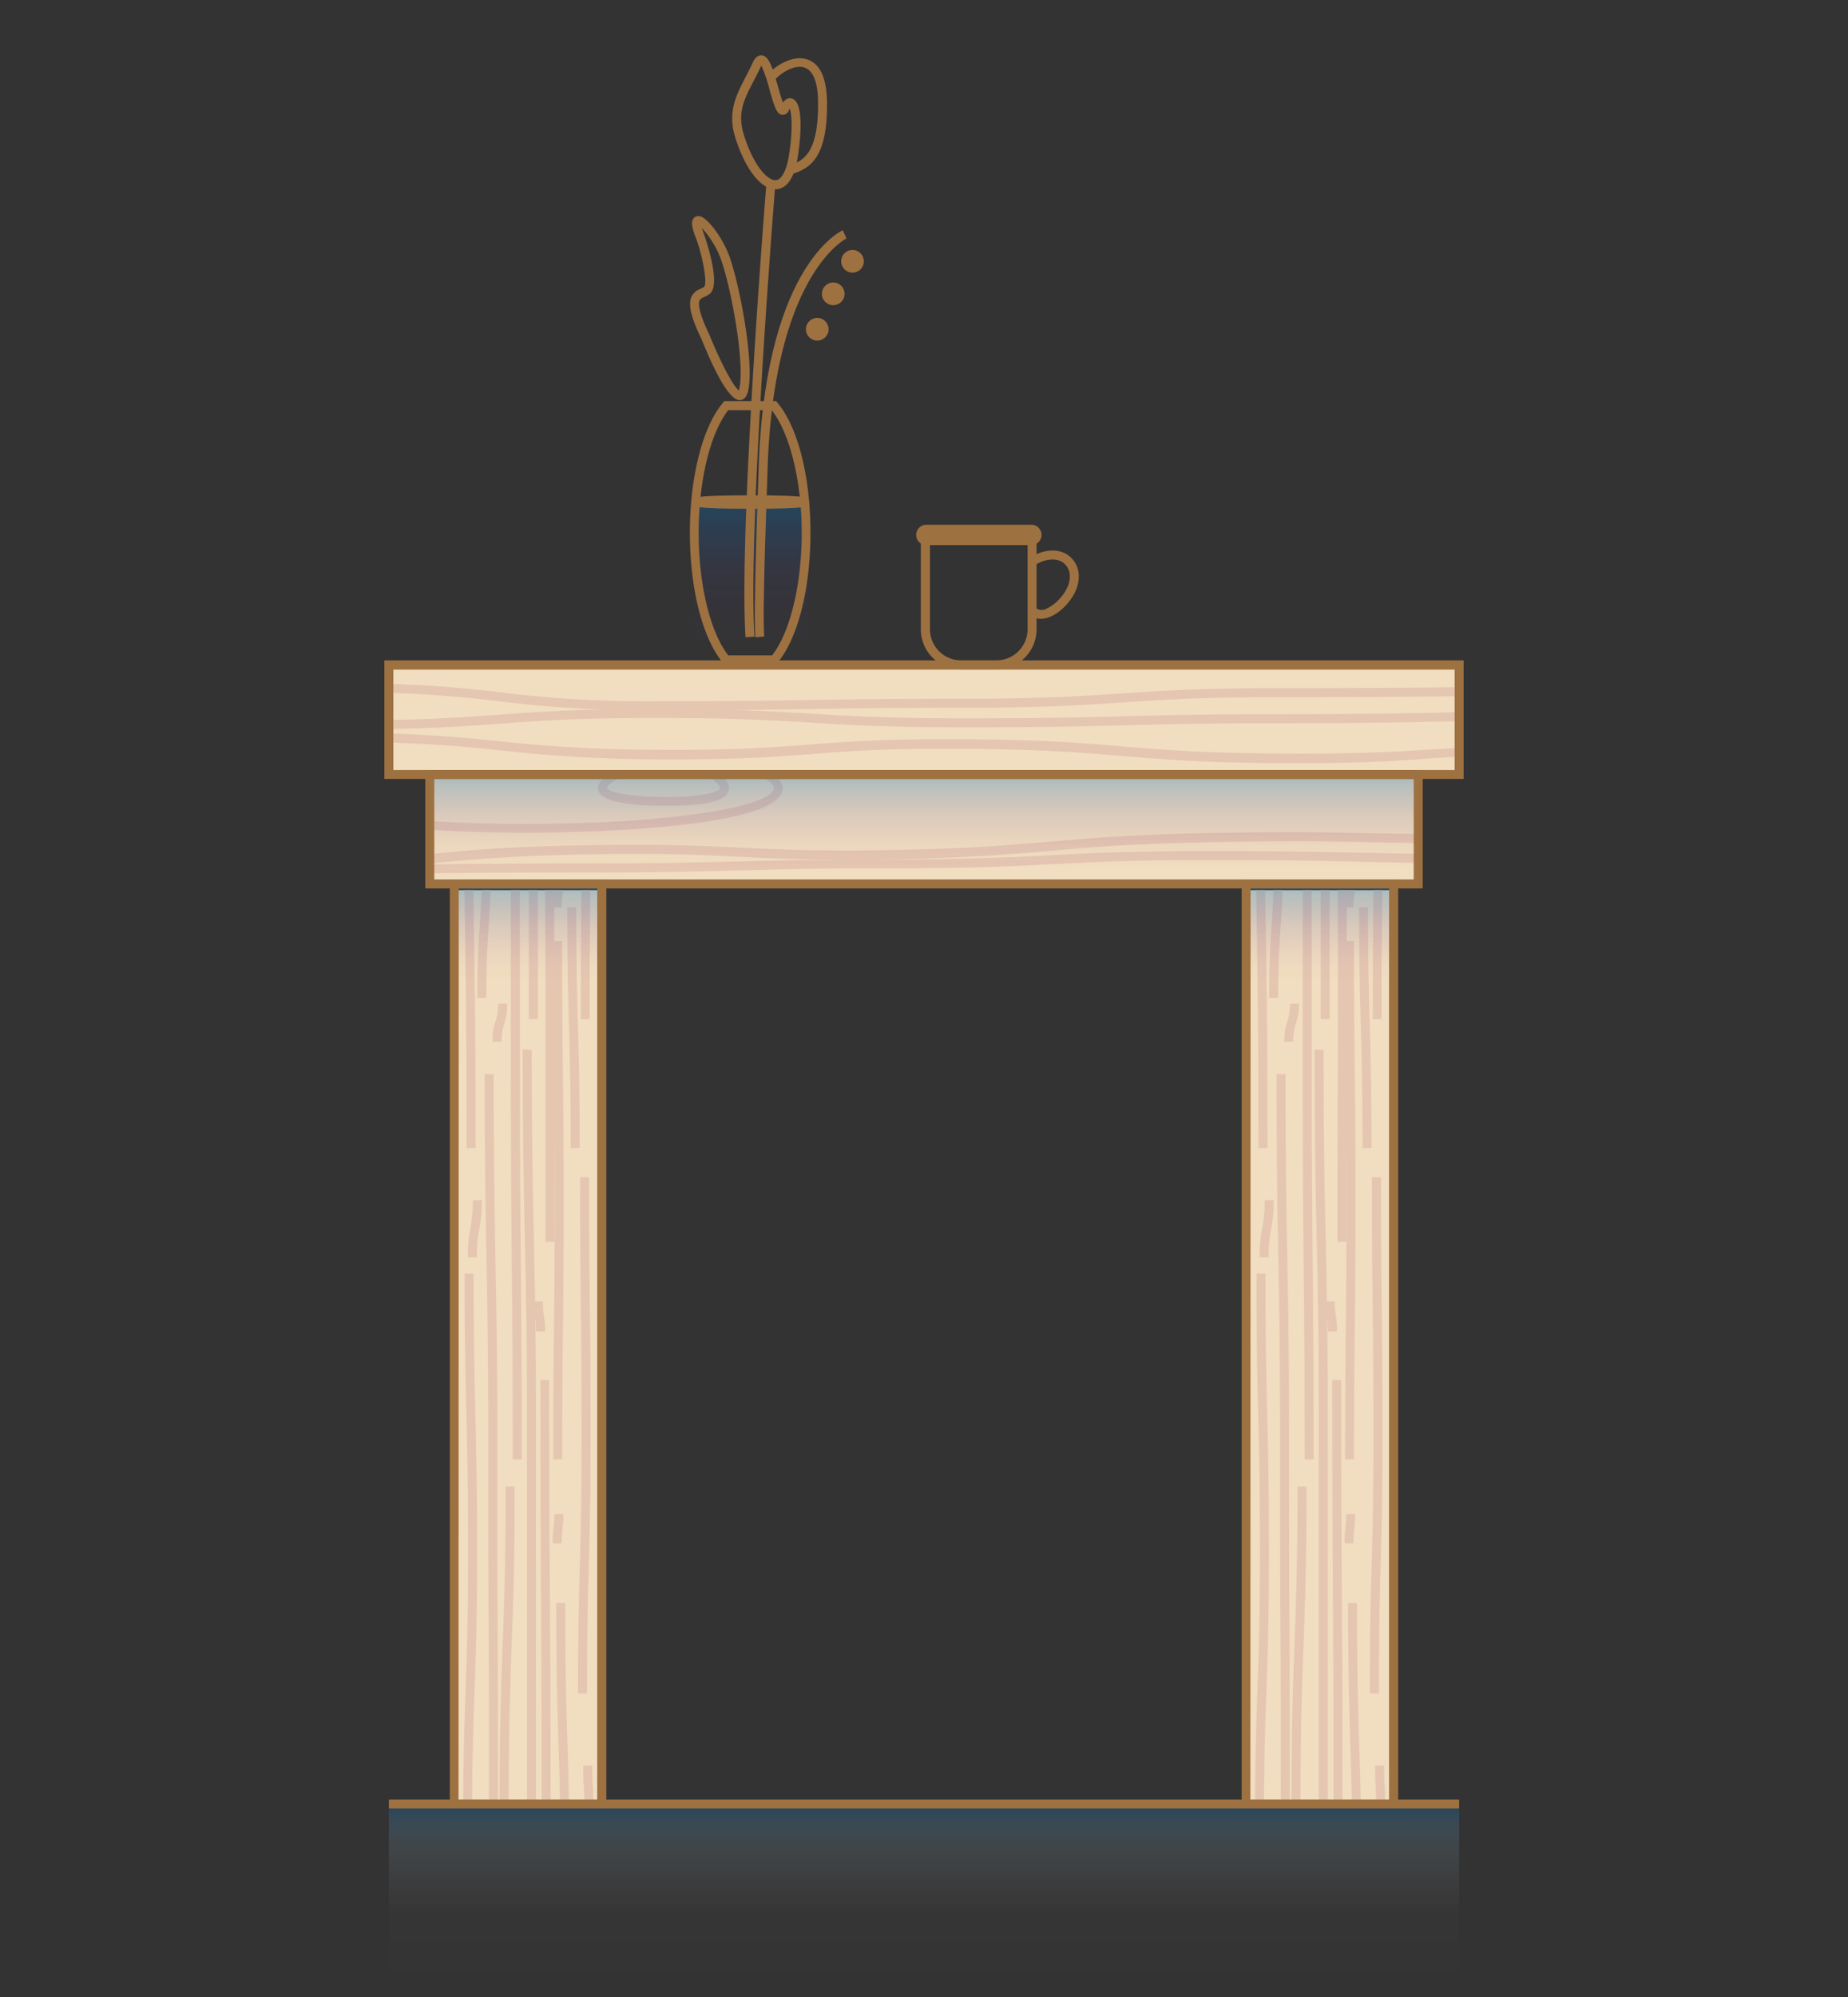 <svg id="Layer_1" data-name="Layer 1" xmlns="http://www.w3.org/2000/svg" xmlns:xlink="http://www.w3.org/1999/xlink" viewBox="0 0 350 378.07"><rect x="0" y="0" width="350" height="378.07" fill="#333333" stroke="none"/><defs><linearGradient id="linear-gradient" x1="175" y1="375.29" x2="175" y2="341.46" gradientUnits="userSpaceOnUse"><stop offset="0" stop-color="#fff" stop-opacity="0"/><stop offset=".38" stop-color="#f4f9fc" stop-opacity=".01"/><stop offset=".59" stop-color="#cee4f2" stop-opacity=".06"/><stop offset=".77" stop-color="#8fc0e1" stop-opacity=".13"/><stop offset=".93" stop-color="#358eca" stop-opacity=".24"/><stop offset="1" stop-color="#0071bc" stop-opacity=".3"/></linearGradient><linearGradient id="linear-gradient-2" x1="175" y1="164.45" x2="175" y2="146.98" gradientUnits="userSpaceOnUse"><stop offset="0" stop-color="#662d91" stop-opacity="0"/><stop offset=".24" stop-color="#5b3495" stop-opacity=".03"/><stop offset=".56" stop-color="#3d48a2" stop-opacity=".12"/><stop offset=".92" stop-color="#0c69b7" stop-opacity=".26"/><stop offset="1" stop-color="#0071bc" stop-opacity=".3"/></linearGradient><linearGradient id="linear-gradient-3" x1="100.02" y1="185.64" x2="100.02" y2="168.17" xlink:href="#linear-gradient-2"/><linearGradient id="linear-gradient-4" x1="142.22" y1="124.9" x2="142.22" y2="95.45" xlink:href="#linear-gradient-2"/><linearGradient id="linear-gradient-5" x1="249.98" y1="185.64" x2="249.98" y2="168.17" xlink:href="#linear-gradient-2"/><clipPath id="clip-path"><path class="cls-1" transform="rotate(-90 175.04 156.96)" d="M164.68 63.4h20.72v187.12h-20.72z"/></clipPath><clipPath id="clip-path-2"><path class="cls-1" transform="rotate(-90 175.04 136.23)" d="M164.68 34.84h20.72v202.78h-20.72z"/></clipPath><clipPath id="clip-path-3"><path class="cls-1" transform="rotate(-90 100.015 254.975)" d="M13.53 240.99H186.5v27.96H13.53z"/></clipPath><clipPath id="clip-path-4"><path class="cls-1" transform="rotate(-90 249.985 254.975)" d="M163.5 240.99h172.97v27.96H163.5z"/></clipPath><clipPath id="clip-path-5"><path class="cls-1" transform="matrix(0 -1 1 0 -337.81 8)" d="M-177.39 140.3h24.96v65.21h-24.96z"/></clipPath><style>.cls-1{fill:none}.cls-2{fill:#f1ddbf}.cls-4{fill:#e5c6b1}.cls-13{fill:#9e7141}</style></defs><path class="cls-2" transform="rotate(-90 175.04 156.96)" d="M164.68 63.4h20.72v187.12h-20.72z"/><g clip-path="url(#clip-path)"><path class="cls-4" d="M169.73 220.27c-14.74 0-22.24-.34-29.49-.67s-14.71-.67-29.42-.67-22.23-.28-29.48-.55-14.71-.54-29.42-.54v-1.7c14.74 0 22.23.28 29.48.55s14.71.54 29.42.54 22.25.35 29.5.68 14.71.67 29.41.67 22.18-.48 29.4-1 14.76-.95 29.51-.95 22.23.16 29.48.32 14.72.31 29.44.31 22.19-.28 29.42-.55 14.75-.55 29.49-.55v1.7c-14.71 0-22.19.28-29.43.55s-14.74.54-29.48.54-22.23-.16-29.48-.31-14.72-.31-29.44-.31-22.17.48-29.4.94-14.75 1-29.51 1zM51.92 227v-1.7c14.72 0 22.2-.15 29.43-.29s14.74-.3 29.47-.3 22.17-.55 29.4-1.09 14.76-1.09 29.51-1.09 22.24.27 29.49.54 14.71.55 29.42.55 22.24.24 29.49.47 14.71.48 29.43.48 22.09 0 29.46.06 14.73.07 29.45.07v1.69c-14.73 0-22.09 0-29.46-.06s-14.73-.07-29.45-.07-22.24-.24-29.49-.47-14.71-.48-29.43-.48-22.24-.27-29.48-.54-14.71-.55-29.43-.55-22.16.56-29.39 1.09-14.76 1.1-29.52 1.1-22.2.15-29.43.29-14.74.3-29.47.3z"/><path class="cls-4" d="M110.82 231.31a241.66 241.66 0 01-29.54-1.56 244 244 0 00-29.36-1.54v-1.69a242.17 242.17 0 0129.54 1.55 241.88 241.88 0 0029.36 1.54c14.71 0 22.19-.38 29.42-.74s14.74-.74 29.49-.74 22.23.21 29.48.41 14.72.41 29.43.41 22.1.06 29.47.11 14.72.11 29.45.11 22.17-.5 29.4-1 14.75-1 29.51-1v1.7c-14.7 0-22.17.49-29.4 1s-14.76 1-29.51 1-22.1-.05-29.47-.1-14.72-.11-29.45-.11-22.23-.21-29.48-.41-14.71-.41-29.43-.41-22.18.37-29.41.74-14.75.73-29.5.73zm0-26.73c-14.74 0-22.23-.22-29.47-.43s-14.72-.44-29.43-.44V202c14.74 0 22.23.22 29.48.43s14.71.44 29.42.44 22.18-.46 29.41-.9 14.75-.89 29.5-.89 22.25.38 29.5.75 14.71.75 29.41.75 22.17-.6 29.39-1.18 14.76-1.19 29.53-1.19a285.5 285.5 0 0129.53 1.32 282.49 282.49 0 0029.38 1.32v1.69a285.34 285.34 0 01-29.53-1.32 283.36 283.36 0 00-29.38-1.31c-14.7 0-22.17.6-29.39 1.18s-14.77 1.19-29.53 1.19-22.25-.39-29.5-.76-14.7-.75-29.41-.75-22.17.46-29.4.9-14.75.91-29.51.91zm58.91-7.38c-14.75 0-22.25-.44-29.5-.87s-14.7-.86-29.41-.86-22.22-.08-29.46-.16-14.72-.15-29.44-.15v-1.69c14.73 0 22.22.07 29.46.15s14.72.15 29.44.15 22.26.44 29.51.87 14.7.86 29.4.86 22.21-.09 29.45-.18 14.73-.17 29.46-.17 22.19-.33 29.42-.65 14.75-.65 29.5-.65 22.23.18 29.47.35 14.72.36 29.44.36v1.69c-14.74 0-22.23-.18-29.48-.35s-14.72-.35-29.43-.35-22.19.33-29.42.64-14.75.65-29.5.65-22.21.09-29.44.18-14.73.18-29.47.18zm63.51-10.92h-4.62c-14.76-.12-22.26-.76-29.51-1.37s-14.68-1.23-29.38-1.35-22.16.43-29.39 1-14.77 1.09-29.53 1a272.6 272.6 0 01-29.52-1.62 274 274 0 00-29.36-1.6v-1.7a272.78 272.78 0 0129.52 1.62 273.62 273.62 0 0029.36 1.6c14.71.12 22.17-.43 29.4-1s14.78-1.1 29.53-1 22.25.75 29.5 1.36 14.69 1.24 29.39 1.36 22.17-.34 29.4-.79 14.76-.9 29.53-.78 22.21.08 29.44 0 14.74-.08 29.47 0v1.7c-14.73-.13-22.21-.08-29.45-.05s-14.73.08-29.47 0-22.17.34-29.4.79c-6.46.42-13.15.83-24.91.83zm-181.32-6.39v-1.7c14.69 0 22.16-.55 29.39-1.08S96.07 176 110.82 176s22.26.45 29.51.89 14.7.9 29.4.9 22.2-.2 29.44-.39 14.73-.39 29.47-.39 22.21-.15 29.44-.29 14.74-.29 29.48-.29 22.22.13 29.47.24 14.72.25 29.44.25v1.69c-14.73 0-22.23-.12-29.47-.24s-14.72-.24-29.44-.24-22.21.15-29.44.29-14.74.29-29.48.29-22.2.2-29.43.39-14.74.38-29.48.38-22.25-.45-29.5-.89-14.7-.89-29.41-.89-22.16.55-29.39 1.08-14.75 1.11-29.51 1.11zm294.55-14.32c-14.76 0-22.26-.54-29.52-1.07s-14.7-1.07-29.39-1.07-22.23-.16-29.48-.32-14.72-.31-29.44-.31-22.18.39-29.41.77-14.75.78-29.5.78-22.19.2-29.43.39-14.74.4-29.48.4-22.2.08-29.44.16-14.73.16-29.46.16v-1.69c14.72 0 22.2-.08 29.44-.16s14.73-.17 29.46-.17 22.2-.2 29.44-.39 14.73-.4 29.47-.4 22.18-.39 29.41-.77 14.75-.77 29.5-.77 22.23.16 29.48.31 14.72.31 29.44.31 22.26.55 29.51 1.08 14.7 1.07 29.4 1.07z"/><path class="cls-4" d="M52 165.09v-1.7c14.69-.29 22.14-1 29.35-1.72S96 160.24 110.79 160s22.27.08 29.53.44 14.72.74 29.41.45 22.16-1 29.37-1.6 14.74-1.3 29.49-1.6 22.24-.17 29.5 0 14.71.25 29.42 0 22.22-.29 29.48-.28 14.72 0 29.44-.28v1.7c-14.73.29-22.23.28-29.47.27s-14.73 0-29.44.28-22.24.17-29.49 0-14.73-.25-29.44.05-22.15.95-29.37 1.59-14.73 1.31-29.48 1.6-22.27-.08-29.54-.44-14.71-.74-29.4-.45-22.15 1-29.36 1.72-14.71 1.34-29.44 1.64zm58.82 11.17a224.33 224.33 0 01-29.55-1.69 221.5 221.5 0 00-29.35-1.68v-1.7a224.33 224.33 0 0129.55 1.69 221.19 221.19 0 0029.35 1.69c14.72 0 22.21-.13 29.45-.24s14.73-.25 29.46-.25 22.17-.51 29.4-1 14.75-1 29.51-1 22.21-.06 29.45-.13 14.73-.13 29.47-.13 22.24.36 29.49.71 14.71.71 29.42.71v1.69c-14.75 0-22.25-.36-29.5-.71s-14.71-.71-29.41-.71-22.21.07-29.45.14-14.74.13-29.47.13-22.17.51-29.4 1-14.75 1-29.51 1-22.2.12-29.44.24-14.73.24-29.47.24zm117.82-52c-14.74 0-22.24-.32-29.49-.63s-14.71-.62-29.42-.62-22.22-.08-29.46-.16-14.72-.16-29.45-.16h-58.9V121h58.9c14.72 0 22.23.08 29.47.15s14.72.16 29.44.16 22.24.32 29.49.63 14.71.63 29.42.63a251.17 251.17 0 0029.36-1.49 251 251 0 0129.55-1.51c14.75 0 22.25.47 29.51.92s14.7.91 29.4.91v1.69c-14.75 0-22.26-.46-29.51-.91s-14.7-.91-29.4-.91a251 251 0 00-29.37 1.49 251.64 251.64 0 01-29.54 1.5zm64.22 16.65h-5.35a272 272 0 01-29.51-1.83 266.52 266.52 0 00-29.36-1.79c-14.72-.2-22.08-.29-29.44-.37s-14.73-.18-29.46-.38-22.17.21-29.41.59-14.76.8-29.52.6-22.23-.53-29.47-.84-14.71-.63-29.42-.83v-1.7c14.74.2 22.23.53 29.47.84s14.71.63 29.42.83 22.18-.2 29.41-.59 14.77-.79 29.52-.59 22.09.28 29.46.37 14.72.17 29.45.37a268.56 268.56 0 0129.51 1.8 269.09 269.09 0 0029.36 1.79 258.58 258.58 0 0029.39-1.05 261.71 261.71 0 0129.56-1v1.7a259.38 259.38 0 00-29.4 1c-6.33.53-12.86 1.08-24.21 1.08zm48.3 112.64c-14.74 0-22.23-.09-29.47-.18s-14.72-.18-29.45-.18-22.25-.39-29.5-.76-14.71-.76-29.41-.76h-58.91c-14.73 0-22.21.08-29.45.15s-14.73.15-29.46.15-22.24-.37-29.49-.73-14.71-.73-29.42-.73v-1.7c14.75 0 22.25.38 29.5.74s14.7.73 29.41.73 22.21-.08 29.45-.15 14.73-.15 29.46-.15h58.91c14.73 0 22.25.39 29.5.76s14.7.77 29.41.77 22.23.09 29.47.17 14.72.18 29.45.18zm-51.69 8.31c-2.21 0-4.61 0-7.25-.05-14.75-.19-22.24-.66-29.49-1.11s-14.7-.91-29.41-1.1-22.08-.3-29.45-.41-14.72-.22-29.45-.41-22.19 0-29.43.13-14.74.33-29.49.14-22.19 0-29.43.12-14.74.3-29.48.12v-1.7c14.71.19 22.19 0 29.43-.12s14.74-.31 29.49-.12 22.19 0 29.43-.13 14.74-.33 29.49-.14 22.08.3 29.45.41 14.72.22 29.45.41 22.24.66 29.48 1.11 14.7.91 29.41 1.1 22.18-.2 29.41-.59 14.77-.78 29.53-.59v1.7c-14.7-.19-22.17.2-29.41.59-5.97.31-12.1.64-22.28.64z"/><path class="cls-4" d="M46.63 249.88v-1.69c14.7-.2 22.17-.67 29.39-1.12s14.74-.93 29.49-1.13 22.24 0 29.49.17 14.72.36 29.43.16 22.05-.32 29.4-.45 14.74-.25 29.5-.45 22.26.2 29.52.58 14.7.78 29.41.58a273 273 0 0029.36-1.77 273.33 273.33 0 0129.5-1.76v1.69a273 273 0 00-29.36 1.77 273.33 273.33 0 01-29.52 1.77c-14.75.2-22.26-.19-29.52-.58s-14.71-.77-29.41-.57-22.11.32-29.49.45-14.71.25-29.41.45-22.24 0-29.49-.17-14.73-.36-29.43-.17-22.18.67-29.4 1.13-14.71.92-29.46 1.11zm79.63-97.34c-8.62 0-13-1.13-13-3.36 0-2.69 6.93-5.77 13-5.77 6.36 0 11.8 3.17 11.8 5.77 0 1.44-1.22 3.36-11.8 3.36zm0-7.43c-6.17 0-11.28 3.07-11.3 4.07.18.54 3.17 1.67 11.3 1.67s10.11-1.24 10.11-1.67c0-1.05-3.97-4.07-10.11-4.07z"/><path class="cls-4" d="M99.76 157.63c-7.87 0-47.12-.41-47.12-8.45 0-6.25 24-10 47.12-10s48.46 3.82 48.46 10c0 8.21-43.5 8.45-48.46 8.45zm0-16.74c-27.73 0-45.42 4.91-45.42 8.29 0 2.81 14.09 6.76 45.42 6.76 28.88 0 46.77-3.51 46.77-6.76s-18.66-8.29-46.77-8.29zm157.64 72.72c-2.64 0-11.23-.23-11.23-3.11 0-2.53 6.56-3.67 11.23-3.67 5.44 0 11.06 1.38 11.06 3.67 0 2.88-8.46 3.11-11.06 3.11zm-9.47-3.13c.63.55 3.76 1.43 9.47 1.43s8.72-.88 9.31-1.42c-.54-.62-3.78-2-9.31-2-5.33.04-8.85 1.33-9.47 1.99zm18.85.1z"/></g><path class="cls-2" transform="rotate(-90 175.04 136.23)" d="M164.68 34.84h20.72v202.78h-20.72z"/><g clip-path="url(#clip-path-2)"><path class="cls-4" d="M183 178.44c-14.74 0-22.24-.34-29.49-.67s-14.71-.67-29.42-.67-22.23-.28-29.48-.55S79.9 176 65.19 176v-1.7c14.74 0 22.23.28 29.48.55s14.71.54 29.42.54 22.25.35 29.5.68 14.7.67 29.41.67 22.18-.48 29.4-.95 14.76-.94 29.51-.94 22.23.15 29.48.31 14.72.31 29.44.31 22.19-.28 29.42-.55 14.75-.55 29.49-.55v1.7c-14.71 0-22.19.28-29.43.55s-14.74.54-29.48.54-22.24-.15-29.48-.31-14.72-.31-29.44-.31-22.17.48-29.4.95-14.75.95-29.51.95zm-117.81 6.73v-1.7c14.71 0 22.2-.15 29.43-.29s14.74-.3 29.47-.3 22.17-.55 29.39-1.09 14.76-1.09 29.52-1.09 22.24.27 29.49.54 14.71.55 29.42.55 22.24.24 29.48.47 14.72.48 29.44.48 22.09 0 29.46.06 14.72.07 29.45.07v1.7c-14.73 0-22.1 0-29.46-.07s-14.73-.07-29.45-.07-22.24-.24-29.49-.47-14.71-.48-29.43-.48-22.24-.27-29.49-.54-14.71-.55-29.42-.55-22.17.56-29.39 1.09-14.76 1.1-29.52 1.1-22.2.15-29.43.29-14.74.3-29.47.3z"/><path class="cls-4" d="M124.09 189.48a244.26 244.26 0 01-29.54-1.55 241.37 241.37 0 00-29.36-1.55v-1.69a244.26 244.26 0 0129.54 1.55 241.88 241.88 0 0029.36 1.54c14.71 0 22.19-.37 29.41-.74s14.75-.74 29.5-.74 22.23.21 29.48.41 14.71.41 29.43.41 22.1.06 29.46.11 14.73.11 29.46.11 22.17-.49 29.4-1 14.75-1 29.51-1v1.7c-14.7 0-22.17.49-29.4 1s-14.76 1-29.51 1-22.1-.05-29.47-.1-14.72-.11-29.45-.11-22.23-.21-29.48-.41S197.72 188 183 188s-22.18.37-29.41.74-14.75.74-29.5.74zm0-26.73c-14.74 0-22.23-.22-29.47-.43s-14.72-.44-29.43-.44v-1.69c14.74 0 22.23.22 29.47.43s14.72.44 29.43.44 22.18-.46 29.41-.9 14.75-.89 29.5-.89 22.25.38 29.5.75 14.7.75 29.41.75 22.16-.6 29.39-1.18 14.76-1.19 29.53-1.19a285.5 285.5 0 0129.53 1.32 282.49 282.49 0 0029.38 1.28v1.7a284.62 284.62 0 01-29.53-1.33 286.27 286.27 0 00-29.38-1.31c-14.7 0-22.17.6-29.4 1.18s-14.76 1.19-29.52 1.19-22.25-.38-29.5-.75-14.7-.68-29.41-.68-22.17.46-29.4.9-14.75.85-29.51.85zm58.91-7.38c-14.75 0-22.25-.44-29.5-.87s-14.7-.86-29.41-.86-22.22-.08-29.46-.16-14.72-.15-29.44-.15v-1.69c14.73 0 22.22.07 29.46.15s14.72.15 29.44.15 22.25.44 29.51.87 14.7.86 29.4.86 22.21-.09 29.45-.17 14.73-.18 29.46-.18 22.19-.33 29.42-.65 14.75-.65 29.5-.65 22.23.18 29.47.36 14.72.35 29.44.35v1.7c-14.74 0-22.23-.18-29.48-.36s-14.72-.35-29.43-.35-22.19.33-29.43.64-14.74.65-29.49.65-22.21.09-29.44.18-14.74.18-29.47.18zm63.51-10.92h-4.62c-14.76-.12-22.26-.76-29.51-1.37s-14.68-1.23-29.38-1.35-22.16.43-29.39 1-14.78 1.09-29.53 1A272.6 272.6 0 0194.56 142a274 274 0 00-29.37-1.6v-1.7a272.78 272.78 0 0129.52 1.62 273.62 273.62 0 0029.36 1.6c14.68.13 22.17-.43 29.39-1s14.78-1.1 29.54-1 22.25.75 29.5 1.36 14.69 1.24 29.39 1.36 22.17-.34 29.4-.78 14.76-.91 29.53-.79 22.19.08 29.43 0 14.74-.08 29.48 0v1.7c-14.73-.12-22.22-.08-29.46-.05s-14.73.08-29.46 0-22.17.34-29.4.79c-6.41.49-13.11.94-24.9.94zm-181.32-6.39v-1.7c14.69 0 22.16-.55 29.39-1.08s14.76-1.09 29.51-1.09 22.26.46 29.51.9 14.7.89 29.4.89 22.2-.2 29.43-.39 14.74-.39 29.48-.39 22.2-.14 29.44-.29 14.74-.29 29.48-.29 22.22.13 29.47.24 14.72.25 29.44.25v1.69c-14.74 0-22.23-.12-29.47-.24s-14.72-.24-29.44-.24-22.21.15-29.45.29-14.73.29-29.47.29-22.2.2-29.43.39-14.74.38-29.48.38-22.25-.45-29.5-.89-14.71-.89-29.41-.89-22.16.55-29.39 1.08-14.76 1.09-29.51 1.09zm294.55-14.32c-14.76 0-22.26-.54-29.52-1.07s-14.7-1.07-29.39-1.07-22.24-.16-29.48-.32-14.72-.31-29.44-.31-22.18.4-29.41.77-14.75.78-29.5.78-22.2.2-29.43.39-14.74.4-29.48.4-22.2.08-29.44.16-14.73.16-29.46.16v-1.69c14.72 0 22.2-.08 29.44-.16s14.73-.17 29.46-.17 22.2-.2 29.43-.39 14.74-.4 29.48-.4 22.18-.39 29.41-.77 14.75-.77 29.5-.77 22.23.16 29.48.31 14.72.31 29.44.31 22.26.55 29.51 1.08 14.7 1.07 29.4 1.07z"/><path class="cls-4" d="M65.25 123.26v-1.7c14.7-.29 22.15-1 29.37-1.72s14.73-1.43 29.48-1.72 22.27.08 29.53.44 14.71.75 29.41.45 22.16-1 29.37-1.6 14.73-1.3 29.49-1.6 22.24-.17 29.49 0 14.72.25 29.43 0 22.23-.29 29.48-.28 14.72 0 29.44-.28v1.7c-14.73.29-22.22.28-29.47.28s-14.72 0-29.44.28-22.25.16-29.5 0-14.71-.25-29.43.05-22.15.95-29.37 1.59-14.73 1.31-29.48 1.61-22.27-.09-29.53-.45-14.71-.74-29.41-.45-22.15 1-29.36 1.72S80 123 65.25 123.26zm58.84 11.17a224.33 224.33 0 01-29.55-1.69 221.5 221.5 0 00-29.35-1.68v-1.7a224.33 224.33 0 0129.55 1.69 221.07 221.07 0 0029.35 1.69c14.72 0 22.21-.13 29.44-.24s14.74-.24 29.47-.24 22.17-.52 29.4-1 14.75-1 29.51-1 22.21-.06 29.45-.13 14.73-.13 29.47-.13 22.24.36 29.49.71 14.71.71 29.42.71v1.69c-14.75 0-22.25-.36-29.5-.71s-14.71-.7-29.41-.7-22.22.06-29.45.13-14.74.13-29.47.13-22.17.52-29.4 1-14.75 1-29.51 1-22.2.12-29.44.24-14.73.23-29.47.23zm117.82-52c-14.74 0-22.24-.32-29.49-.63s-14.71-.62-29.42-.62-22.22-.08-29.46-.16-14.72-.16-29.45-.16h-58.9v-1.7h58.9c14.72 0 22.22.08 29.47.15s14.72.16 29.44.16 22.24.32 29.49.63 14.71.63 29.42.63a251.17 251.17 0 0029.37-1.49 251.36 251.36 0 0129.55-1.5c14.75 0 22.25.46 29.51.91s14.7.91 29.4.91v1.69c-14.75 0-22.26-.46-29.51-.91s-14.7-.91-29.4-.91a251.38 251.38 0 00-29.38 1.49 251.3 251.3 0 01-29.54 1.51zm64.22 16.65h-5.35a272 272 0 01-29.51-1.79 269.09 269.09 0 00-29.36-1.79c-14.72-.2-22.09-.29-29.45-.37s-14.73-.18-29.45-.38-22.18.21-29.41.6-14.77.79-29.52.59-22.23-.52-29.47-.84-14.71-.63-29.42-.83v-1.7c14.74.2 22.23.53 29.47.84s14.71.63 29.42.83 22.18-.2 29.41-.59 14.8-.83 29.51-.65 22.09.28 29.45.37 14.73.17 29.45.37a271.37 271.37 0 0129.52 1.8 269.09 269.09 0 0029.36 1.79 258.46 258.46 0 0029.39-1 261.6 261.6 0 0129.56-1v1.7a259.4 259.4 0 00-29.39 1c-6.34.5-12.86 1.05-24.21 1.05zm48.3 112.64c-14.74 0-22.23-.09-29.47-.18s-14.72-.18-29.45-.18-22.25-.38-29.5-.76-14.71-.76-29.41-.76h-58.91c-14.72 0-22.21.08-29.45.15s-14.73.15-29.46.15-22.25-.37-29.5-.73-14.7-.73-29.41-.73v-1.7c14.75 0 22.25.38 29.5.74s14.7.73 29.41.73 22.21-.08 29.45-.15 14.73-.15 29.46-.15h58.91c14.73 0 22.25.39 29.5.77s14.7.76 29.41.76 22.23.09 29.47.17 14.72.18 29.45.18zm-51.7 8.28c-2.21 0-4.61 0-7.25-.05-14.74-.19-22.23-.66-29.48-1.11s-14.7-.91-29.41-1.1-22.08-.3-29.45-.41-14.72-.22-29.45-.41-22.19 0-29.43.14-14.75.32-29.49.13-22.18 0-29.42.12-14.74.31-29.49.12v-1.7c14.72.19 22.2 0 29.44-.12s14.74-.31 29.48-.12 22.19 0 29.43-.13 14.74-.33 29.48-.14l29.46.41c7.36.11 14.72.22 29.45.41s22.24.66 29.49 1.11 14.69.91 29.4 1.1 22.17-.2 29.41-.58 14.76-.79 29.52-.6v1.7c-14.69-.19-22.18.21-29.41.59-6.01.34-12.1.64-22.28.64z"/><path class="cls-4" d="M59.9 208.06v-1.7c14.71-.2 22.18-.67 29.4-1.12s14.74-.93 29.49-1.13 22.23 0 29.48.17 14.72.36 29.43.16 22.11-.32 29.49-.45 14.71-.25 29.42-.45 22.26.2 29.52.58 14.71.78 29.41.58a270.38 270.38 0 0029.36-1.77 276 276 0 0129.52-1.77v1.69a273 273 0 00-29.36 1.77 270.71 270.71 0 01-29.52 1.77c-14.76.2-22.26-.19-29.52-.57s-14.7-.78-29.41-.58-22.06.32-29.41.45-14.74.25-29.49.45-22.25 0-29.5-.17-14.72-.36-29.42-.16-22.18.66-29.4 1.12-14.75.93-29.49 1.13zm79.63-97.35c-8.62 0-13-1.13-13-3.36 0-2.69 6.93-5.77 13-5.77 6.36 0 11.8 3.18 11.8 5.77 0 1.44-1.22 3.36-11.8 3.36zm0-7.43c-6.17 0-11.28 3.07-11.3 4.07.18.54 3.17 1.67 11.3 1.67s10.11-1.24 10.11-1.67c0-1.04-3.97-4.07-10.11-4.07z"/><path class="cls-4" d="M113 115.8c-7.87 0-47.12-.4-47.12-8.45 0-6.25 24-10 47.12-10s48.46 3.82 48.46 10c.03 8.22-43.46 8.45-48.46 8.45zm0-16.74c-27.73 0-45.42 4.91-45.42 8.29 0 2.81 14.09 6.76 45.42 6.76 28.88 0 46.76-3.51 46.76-6.76s-18.62-8.29-46.76-8.29zm157.67 72.72c-2.64 0-11.23-.23-11.23-3.1 0-2.54 6.56-3.68 11.23-3.68 5.44 0 11.06 1.38 11.06 3.68 0 2.87-8.47 3.1-11.06 3.1zm-9.48-3.12c.64.54 3.77 1.42 9.48 1.42s8.72-.88 9.31-1.42c-.54-.62-3.78-2-9.31-2-5.33.04-8.85 1.34-9.48 2zm18.86.09z"/></g><path class="cls-2" transform="rotate(-90 100.015 254.975)" d="M13.53 240.99H186.5v27.96H13.53z"/><g clip-path="url(#clip-path-3)"><path class="cls-4" d="M104.29 341.46h-1.69c0-20.06-.07-30.26-.13-40.12s-.12-20.07-.12-40.13H104c0 20.06.07 30.26.13 40.12s.16 20.06.16 40.13zm.71-106.38h-1.7v-52.34c0-13.09-.14-19.72-.28-26.14s-.28-13.1-.28-26.19h1.7c0 13.08.14 19.72.28 26.15s.28 13.09.28 26.18v52.34zm-4.84-104.67h1.7v62.48h-1.7zm11.51 62.48H110c0-15.62.1-23.57.21-31.25s.2-15.61.2-31.23h1.7c0 15.63-.11 23.57-.21 31.25s-.23 15.62-.23 31.23zm-10.16 148.57h-1.7v-71.39c0-17.85-.2-26.9-.4-35.67S99 216.54 99 198.69h1.7c0 17.83.2 26.9.4 35.67s.41 17.86.41 35.71v71.39zm-2.69-65.21h-1.7c0-18.22-.09-27.49-.18-36.45s-.18-18.23-.18-36.47v-72.92h1.7v72.92c0 18.23.1 27.49.18 36.45s.18 18.22.18 36.47zm-2.49 65.21h-1.7c0-15 .29-22.69.57-30.08s.57-15 .57-30h1.7c0 15-.29 22.69-.57 30.08s-.57 14.99-.57 30z"/><path class="cls-4" d="M103.24 252h-1.7a15.17 15.17 0 00-.2-2.71 18.31 18.31 0 01-.21-2.95h1.69A16.09 16.09 0 00103 249a17 17 0 01.24 3zm3.14-80.22h-1.69a16.78 16.78 0 01.26-3.18 14.56 14.56 0 00.24-2.9h1.7a16.78 16.78 0 01-.26 3.18 14.39 14.39 0 00-.25 2.9zm.1 104.47h-1.7c0-12.27.07-18.51.14-24.54s.13-12.26.13-24.52-.07-18.5-.14-24.52-.14-12.27-.14-24.54h1.69c0 12.26.07 18.49.14 24.52s.15 12.27.15 24.54-.07 18.51-.14 24.54-.13 12.27-.13 24.52zm-.1 15.87h-1.7a21.82 21.82 0 01.16-2.85 19.84 19.84 0 00.15-2.67h1.69a22 22 0 01-.16 2.86 22 22 0 00-.14 2.66zm1.5 64.04h-1.69c0-13.17-.22-19.86-.42-26.33s-.42-13.2-.42-26.39h1.7c0 13.17.21 19.86.41 26.33s.42 13.23.42 26.39zM95 197.17h-1.73a11.26 11.26 0 01.58-3.83 9.94 9.94 0 00.5-3.35h1.7a11.58 11.58 0 01-.58 3.84 9.82 9.82 0 00-.47 3.34zm-.7 145.74h-1.69c0-17.45 0-26.17-.07-34.89s-.07-17.45-.07-34.9-.17-26.3-.33-34.88-.34-17.45-.34-34.91h1.7c0 17.44.17 26.31.33 34.88s.34 17.46.34 34.91 0 26.17.06 34.89.07 17.45.07 34.9zm1.45-181.26h-1.7a11.82 11.82 0 00-.31-2.9 13.49 13.49 0 01-.35-3.26h1.69a11.19 11.19 0 00.32 2.9 13.49 13.49 0 01.35 3.26zm-3.65 27.24h-1.7c0-6.84.24-10.31.46-13.68s.45-6.78.45-13.56H93c0 6.84-.24 10.32-.46 13.68s-.44 6.78-.44 13.56zm1.82-36.99h-1.7c0-5.34-.21-8.05-.4-10.68s-.41-5.4-.41-10.81h1.7c0 5.34.2 8.06.4 10.68s.41 5.41.41 10.81zM90.3 238h-1.7a27.7 27.7 0 01.49-5.56 25.93 25.93 0 00.46-5.27h1.7a27.7 27.7 0 01-.49 5.56 25.93 25.93 0 00-.46 5.27zm-.9 108.5h-1.69c0-13.2.24-19.9.47-26.39s.47-13.17.47-26.33-.16-19.87-.32-26.34-.33-13.19-.33-26.38h1.7c0 13.17.17 19.86.32 26.34s.33 13.19.33 26.38-.24 19.9-.48 26.39-.47 13.16-.47 26.33zm.68-129.18h-1.7c0-21.72-.18-32.76-.34-43.44s-.35-21.74-.35-43.47h1.7c0 21.72.17 32.76.34 43.44s.35 21.74.35 43.47zm19.04-53h-1.7c0-8.46-.12-12.77-.24-16.93s-.25-8.49-.25-17h1.7c0 8.47.12 12.77.24 16.93s.25 8.51.25 17zm.67 53h-1.7c0-11.37-.16-17.16-.32-22.75s-.33-11.4-.33-22.79h1.69c0 11.37.17 17.15.33 22.74s.33 11.4.33 22.8zm1.39 103.23h-1.7c0-12.22.17-18.44.34-24.45s.33-12.2.33-24.4-.07-18.42-.14-24.42-.14-12.22-.14-24.44h1.7c0 12.21.07 18.42.14 24.42s.14 12.22.14 24.44-.17 18.44-.34 24.45-.33 12.2-.33 24.4zm1.17 20.91h-1.69c0-1.79 0-2.69-.1-3.59s-.09-1.83-.09-3.67h1.7c0 1.79 0 2.69.09 3.59s.09 1.83.09 3.67z"/></g><path class="cls-2" transform="rotate(-90 249.985 254.975)" d="M163.5 240.99h172.97v27.96H163.5z"/><g clip-path="url(#clip-path-4)"><path class="cls-4" d="M254.26 341.46h-1.69c0-20.06-.07-30.26-.13-40.12s-.12-20.07-.12-40.13H254c0 20.06.07 30.26.13 40.12s.13 20.06.13 40.13zm.74-106.38h-1.7c0-13.09 0-19.63.05-26.17s.05-13.08.05-26.17-.14-19.72-.28-26.14-.28-13.1-.28-26.19h1.7c0 13.08.14 19.72.28 26.15s.28 13.09.28 26.18 0 19.63-.05 26.17S255 222 255 235.08zm-4.87-104.67h1.7v62.48h-1.7zm11.51 62.48H260c0-15.62.1-23.57.2-31.25s.21-15.61.21-31.23h1.7c0 15.63-.11 23.57-.21 31.25s-.26 15.62-.26 31.23zm-10.16 148.57h-1.7v-71.39c0-17.85-.2-26.9-.4-35.67s-.41-17.86-.41-35.71h1.7c0 17.83.2 26.9.4 35.67s.41 17.86.41 35.71v71.39zm-2.69-65.21h-1.7c0-18.22-.09-27.49-.18-36.45s-.18-18.23-.18-36.47v-72.92h1.7v72.92c0 18.23.09 27.49.18 36.45s.18 18.22.18 36.47zm-2.49 65.21h-1.7c0-15 .29-22.69.57-30.08s.57-15 .57-30h1.7c0 15-.29 22.69-.57 30.08s-.57 14.99-.57 30z"/><path class="cls-4" d="M253.21 252h-1.7a16.19 16.19 0 00-.2-2.71 18.31 18.31 0 01-.21-2.95h1.69A16.09 16.09 0 00253 249a17 17 0 01.21 3zm3.14-80.22h-1.69a16.78 16.78 0 01.26-3.18 14.56 14.56 0 00.24-2.9h1.7a16.78 16.78 0 01-.26 3.18 14.39 14.39 0 00-.25 2.9zm.09 104.47h-1.69c0-12.27.07-18.51.14-24.54s.13-12.26.13-24.52-.07-18.5-.14-24.52-.14-12.27-.14-24.54h1.69c0 12.26.07 18.49.14 24.52s.15 12.27.15 24.54-.07 18.51-.14 24.54-.14 12.27-.14 24.52zm-.09 15.87h-1.7a21.82 21.82 0 01.16-2.85 21.7 21.7 0 00.15-2.67h1.69a22 22 0 01-.16 2.86 22 22 0 00-.14 2.66zm1.5 64.04h-1.69c0-13.17-.22-19.86-.42-26.33s-.42-13.2-.42-26.39H257c0 13.17.21 19.86.41 26.33s.44 13.23.44 26.39zm-12.92-158.99h-1.69a11.26 11.26 0 01.58-3.83 9.94 9.94 0 00.5-3.35H246a11.58 11.58 0 01-.58 3.84 9.82 9.82 0 00-.49 3.34zm-.66 145.74h-1.69c0-17.45 0-26.17-.07-34.89s-.07-17.45-.07-34.9-.17-26.3-.33-34.88-.34-17.45-.34-34.91h1.7c0 17.44.17 26.31.33 34.88s.34 17.46.34 34.91 0 26.17.06 34.89.07 17.45.07 34.9zm1.45-181.26H244a11.82 11.82 0 00-.31-2.9 13 13 0 01-.35-3.26h1.69a11.76 11.76 0 00.31 2.9 12.88 12.88 0 01.38 3.26zm-3.65 27.24h-1.7c0-6.84.23-10.31.46-13.68s.45-6.78.45-13.56H243c0 6.84-.23 10.32-.45 13.68s-.48 6.78-.48 13.56zm1.82-36.99h-1.7c0-5.34-.21-8.05-.4-10.68s-.41-5.4-.41-10.81h1.7c0 5.34.2 8.06.4 10.68s.41 5.41.41 10.81zm-3.62 86.1h-1.7a27.7 27.7 0 01.49-5.56 25.93 25.93 0 00.46-5.27h1.7a27.7 27.7 0 01-.49 5.56 25.93 25.93 0 00-.46 5.27zm-.9 108.5h-1.69c0-13.2.24-19.9.47-26.39s.47-13.17.47-26.33-.16-19.87-.32-26.34-.32-13.19-.32-26.38h1.69c0 13.17.17 19.86.32 26.34s.33 13.19.33 26.38-.25 19.9-.48 26.39-.47 13.16-.47 26.33zm.68-129.18h-1.7c0-21.73-.18-32.78-.35-43.46s-.34-21.73-.34-43.45h1.7c0 21.71.17 32.75.34 43.42s.35 21.74.35 43.49zm19.04-53h-1.7c0-8.46-.12-12.77-.24-16.93s-.25-8.49-.25-17h1.7c0 8.47.12 12.77.24 16.93s.25 8.51.25 17zm.67 53h-1.7c0-11.37-.16-17.16-.32-22.75s-.33-11.4-.33-22.79h1.69c0 11.37.17 17.15.33 22.74s.33 11.4.33 22.8zm1.39 103.23h-1.7c0-12.22.17-18.44.34-24.45s.33-12.2.33-24.4-.07-18.42-.14-24.42-.14-12.22-.14-24.44h1.7c0 12.21.07 18.42.14 24.42s.14 12.22.14 24.44-.17 18.44-.34 24.45-.33 12.2-.33 24.4zm1.17 20.91h-1.7c0-1.79 0-2.69-.09-3.59s-.09-1.83-.09-3.67h1.7c0 1.79 0 2.69.09 3.59s.09 1.83.09 3.67z"/></g><path fill="url(#linear-gradient)" d="M73.65 341.46h202.7v33.83H73.65z"/><path fill="url(#linear-gradient-2)" d="M81.48 146.98h187.05v17.47H81.48z"/><path fill="url(#linear-gradient-3)" d="M86.03 168.17h27.96v17.47H86.03z"/><path fill="url(#linear-gradient-4)" d="M131.56 95.45h21.34v29.45h-21.34z"/><path fill="url(#linear-gradient-5)" d="M236 168.17h27.96v17.47H236z"/><path class="cls-13" d="M277.2 147.44H72.8V125h204.4zm-202.7-1.69h201v-19h-201z"/><path class="cls-13" d="M269.45 168.17H80.55v-22.42h188.9zm-187.2-1.7h185.5v-19H82.25z"/><path class="cls-13" d="M114.84 342.31H85.19V166.47h29.65zm-28-1.7h26.27V168.17H86.88zm177.97 1.7h-29.65V166.47h29.65zm-28-1.7h26.27V168.17h-26.23zm-93.75-219.97c-.4-4.34.52-28.89.56-29.93.77-39.78 15.37-46.84 16-47.13l.7 1.55-.35-.77.35.77c-.14.06-14.25 7.09-15 45.62 0 .27-1 25.5-.57 29.74z"/><circle class="cls-13" cx="161.46" cy="49.46" r="2.15"/><circle class="cls-13" cx="157.81" cy="55.62" r="2.15"/><circle class="cls-13" cx="154.78" cy="62.32" r="2.15"/><path class="cls-13" d="M140.1 75.74c-2.14 0-5.1-6.23-7.22-11.51-1.93-4-2.53-6.38-2-7.86a3 3 0 011.82-1.71 3.06 3.06 0 00.67-.38c.67-.76-.39-6.21-1.61-9.33-.77-2-.89-3-.39-3.63a1.18 1.18 0 011.12-.4c1.55.27 4.42 4.15 5.69 7.7 1.89 5.29 4.73 20 3.5 25.41-.31 1.34-1 1.67-1.49 1.71zm-7.17-32.57c.09.3.22.68.41 1.16 0 .09 3.3 9.17 1.2 11.17a3.82 3.82 0 01-1.13.7c-.53.24-.81.39-.94.74-.23.66-.09 2.34 1.95 6.58 1.82 4.52 4.36 9.54 5.5 10.38a2 2 0 00.09-.29c1.12-5-1.59-19.26-3.45-24.47a17.68 17.68 0 00-3.63-5.97zm13.9-7.37c-2.74 0-5.7-3.79-7.57-9.77-1.51-4.81.17-8 1.94-11.43.46-.88.93-1.78 1.37-2.75s1.05-1.43 1.68-1.37c1.37.1 2.05 2.23 3.12 6 .26.91.61 2.14.91 2.94.66-.91 1.32-.89 1.71-.77 2.53.77 1.47 8.75 1.08 11.18-.75 4.75-2.6 5.88-4 6zm-2.65-23.4a1.16 1.16 0 00-.06.15c-.46 1-.94 1.93-1.41 2.83-1.75 3.36-3.13 6-1.83 10.14 1.79 5.73 4.45 8.71 6.05 8.58 1.11-.08 2-1.78 2.47-4.55.82-5.19.52-8.08.16-9a3.25 3.25 0 00-.17.33 1.2 1.2 0 01-1.22.85c-1.06-.08-1.48-1.44-2.43-4.77a26.74 26.74 0 00-1.56-4.56z"/><path class="cls-13" d="M150.08 32.89l-.62-1.58.47-.17c1.92-.7 5.15-1.87 5-11.85 0-2.58-.5-5.8-2.55-6.49s-4.8 1.25-5.75 2.46l-1.34-1c1.2-1.54 4.68-4 7.63-3 2.4.81 3.65 3.52 3.71 8.08.13 10.32-3.1 12.36-6.15 13.46zm-8.88 87.73c-1.32-20.38 3.88-85.09 3.94-85.74l1.69.14c-.05.65-5.25 65.23-3.94 85.49zm54.27-17.44h-20.16a1.93 1.93 0 010-3.85h20.16a1.93 1.93 0 010 3.85z"/><path class="cls-13" d="M188.75 126.72H182a7.61 7.61 0 01-7.6-7.6v-17.64h21.92v17.64a7.61 7.61 0 01-7.57 7.6zm-12.62-23.54v15.94A5.9 5.9 0 00182 125h6.72a5.91 5.91 0 005.9-5.9v-15.92z"/><path class="cls-13" d="M197.11 117.13a3 3 0 01-2.21-.9l1.2-1.2a1.83 1.83 0 002.14.15c2-.84 4.37-3.61 4.37-5.93a3.15 3.15 0 00-1.53-2.93c-1.34-.74-3.26-.49-5.13.68l-.9-1.44c2.4-1.5 5-1.77 6.85-.72a4.84 4.84 0 012.41 4.41c0 3.1-2.86 6.44-5.42 7.5a4.6 4.6 0 01-1.78.38zM147 125.75h-9.83l-.25-.3c-3.86-4.6-6.26-14-6.26-24.61s2.4-20 6.26-24.61l.25-.3H147l.25.3c3.86 4.6 6.25 14 6.25 24.61s-2.39 20-6.25 24.61zm-9-1.7h8.23c3.42-4.36 5.61-13.4 5.61-23.21s-2.26-18.84-5.68-23.21h-8.23c-3.42 4.36-5.61 13.4-5.61 23.21s2.19 18.85 5.61 23.21z"/><path class="cls-13" d="M142.22 96.3c-11 0-11-.34-11-1.27s0-1.27 11-1.27 11 .35 11 1.27.04 1.27-11 1.27zM73.65 340.61h202.7v1.7H73.65z"/><g clip-path="url(#clip-path-5)"><path class="cls-4" d="M-168.37 220.1c-14.75 0-22.25-.34-29.49-.67s-14.71-.67-29.42-.67-22.24-.28-29.49-.55-14.71-.54-29.42-.54V216c14.74 0 22.24.28 29.49.55s14.71.54 29.42.54 22.24.35 29.49.68 14.71.67 29.42.67 22.17-.48 29.4-.95 14.75-.94 29.51-.94 22.23.15 29.47.31 14.72.31 29.44.31 22.19-.28 29.43-.55S-6.38 216 8.37 216v1.7c-14.72 0-22.2.28-29.43.55s-14.74.54-29.49.54-22.23-.16-29.47-.31-14.73-.31-29.44-.31-22.18.48-29.4.94-14.76.99-29.51.99zm-117.82 6.73v-1.7c14.72 0 22.2-.15 29.44-.29s14.73-.3 29.47-.3 22.17-.55 29.39-1.09 14.76-1.1 29.52-1.1 22.24.28 29.48.55 14.71.55 29.43.55 22.23.24 29.48.47 14.72.48 29.43.48 22.1 0 29.46.06 14.73.07 29.46.07v1.69c-14.73 0-22.1 0-29.46-.06s-14.73-.07-29.46-.07-22.24-.24-29.48-.47-14.72-.48-29.43-.48-22.24-.28-29.49-.54-14.71-.55-29.42-.55-22.17.55-29.39 1.09-14.76 1.1-29.52 1.1-22.2.15-29.44.29-14.73.3-29.47.3z"/><path class="cls-4" d="M-227.28 231.14a241.66 241.66 0 01-29.54-1.56 242.08 242.08 0 00-29.37-1.58v-1.7a242 242 0 0129.55 1.56 243.86 243.86 0 0029.36 1.54c14.71 0 22.18-.38 29.41-.74s14.75-.74 29.5-.74 22.23.21 29.48.41 14.71.41 29.43.41 22.09.06 29.46.11 14.73.11 29.45.11 22.18-.5 29.4-1 14.76-1 29.52-1v1.7c-14.7 0-22.18.49-29.4 1s-14.76 1-29.52 1-22.1-.05-29.46-.1-14.73-.11-29.45-.11-22.23-.21-29.48-.41-14.72-.41-29.43-.41-22.18.37-29.41.73-14.75.78-29.5.78zm0-26.73c-14.74 0-22.23-.22-29.48-.43s-14.71-.44-29.43-.44v-1.69c14.74 0 22.24.22 29.48.43s14.72.44 29.43.44 22.17-.46 29.4-.9 14.76-.89 29.51-.89 22.25.38 29.5.75 14.7.75 29.41.75 22.16-.6 29.39-1.18 14.76-1.19 29.52-1.19A285.73 285.73 0 01-21 201.38a282.49 282.49 0 0029.37 1.32v1.69a285.57 285.57 0 01-29.54-1.32 283.2 283.2 0 00-29.38-1.31c-14.69 0-22.16.6-29.39 1.18s-14.76 1.19-29.52 1.19-22.25-.39-29.5-.76-14.71-.75-29.41-.75-22.18.46-29.4.9-14.76.89-29.51.89zm58.91-7.41c-14.75 0-22.25-.44-29.51-.87s-14.7-.86-29.4-.86-22.22-.08-29.46-.16-14.73-.15-29.45-.15v-1.7c14.73 0 22.22.08 29.46.16s14.73.15 29.45.15 22.25.44 29.5.87 14.71.86 29.41.86 22.21-.09 29.44-.18 14.73-.17 29.47-.17 22.18-.33 29.42-.65 14.74-.65 29.49-.65 22.23.18 29.48.35 14.72.36 29.44.36v1.69c-14.74 0-22.24-.18-29.48-.35s-14.72-.35-29.44-.35-22.19.33-29.42.64-14.75.65-29.49.65-22.21.09-29.45.18-14.73.18-29.46.18zm63.5-10.89h-4.61c-14.76-.12-22.26-.76-29.51-1.37s-14.68-1.23-29.38-1.35-22.17.43-29.39 1-14.79 1.09-29.54 1a273 273 0 01-29.52-1.62 273.62 273.62 0 00-29.36-1.6v-1.7a272.6 272.6 0 0129.53 1.53 274 274 0 0029.37 1.6c14.68.12 22.16-.43 29.39-1s14.77-1.1 29.53-1 22.26.75 29.51 1.36 14.69 1.24 29.38 1.36 22.17-.34 29.41-.79 14.76-.9 29.52-.79 22.21.09 29.45.05 14.73-.08 29.47 0v1.7c-14.72-.13-22.21-.09-29.44 0s-14.74.08-29.47 0-22.18.34-29.41.79c-6.48.42-13.14.83-24.93.83zm-181.32-6.4V178c14.7 0 22.17-.55 29.39-1.08s14.76-1.09 29.52-1.09 22.25.45 29.51.89 14.7.9 29.4.9 22.2-.2 29.43-.39 14.74-.39 29.48-.39 22.2-.15 29.44-.29 14.73-.29 29.47-.29 22.23.12 29.47.24 14.72.25 29.45.25v1.69c-14.74 0-22.23-.12-29.47-.24s-14.73-.2-29.45-.2-22.2.14-29.44.29-14.74.29-29.47.29-22.2.19-29.44.39-14.73.38-29.47.38-22.26-.45-29.51-.89-14.7-.9-29.4-.9-22.17.56-29.39 1.09-14.76 1.06-29.52 1.06zM8.37 165.4c-14.76 0-22.27-.54-29.52-1.07s-14.7-1.07-29.4-1.07-22.23-.16-29.47-.32-14.73-.31-29.44-.31-22.18.39-29.41.77-14.75.78-29.5.78-22.2.2-29.43.39-14.74.4-29.48.4-22.21.08-29.44.16-14.74.16-29.47.16v-1.69c14.72 0 22.21-.09 29.45-.17s14.73-.16 29.46-.16 22.2-.2 29.43-.39 14.74-.4 29.48-.4 22.18-.39 29.41-.77 14.75-.77 29.5-.77 22.23.16 29.47.31 14.72.31 29.44.31 22.26.55 29.52 1.08 14.7 1.07 29.4 1.07z"/><path class="cls-4" d="M-286.13 164.92v-1.7c14.69-.29 22.15-1 29.36-1.72s14.73-1.43 29.49-1.72 22.26.08 29.53.44 14.71.74 29.41.45 22.15-1 29.37-1.6 14.73-1.3 29.48-1.6 22.25-.17 29.5-.05 14.72.25 29.43 0 22.23-.29 29.47-.28 14.73 0 29.44-.28v1.7c-14.74.29-22.23.28-29.48.27s-14.72 0-29.44.28-22.24.17-29.49.05-14.72-.25-29.43 0-22.16 1-29.37 1.59-14.73 1.31-29.49 1.61-22.26-.09-29.53-.45-14.71-.75-29.41-.45-22.14 1-29.36 1.72-14.72 1.44-29.48 1.74zm58.85 11.17a224.21 224.21 0 01-29.55-1.69 221.81 221.81 0 00-29.36-1.68V171a224.08 224.08 0 0129.55 1.69 221.37 221.37 0 0029.36 1.69c14.72 0 22.2-.13 29.44-.24s14.73-.25 29.47-.25 22.17-.51 29.39-1 14.76-1 29.52-1 22.21-.06 29.45-.13 14.73-.13 29.46-.13 22.25.36 29.5.71 14.71.71 29.42.71v1.69c-14.75 0-22.25-.36-29.5-.71s-14.71-.71-29.42-.71-22.21.07-29.45.14-14.73.13-29.46.13-22.17.51-29.4 1-14.75 1-29.51 1-22.21.12-29.44.24-14.74.26-29.47.26zm117.82-52c-14.75 0-22.24-.32-29.49-.63s-14.71-.62-29.42-.62-22.22-.08-29.46-.16-14.73-.16-29.45-.16h-58.91v-1.69h58.91c14.73 0 22.22.08 29.46.15s14.73.16 29.45.16 22.24.32 29.49.63 14.71.63 29.42.63a248.52 248.52 0 0029.37-1.5 253.55 253.55 0 0129.54-1.5c14.76 0 22.26.47 29.51.92s14.7.9 29.41.9v1.7c-14.76 0-22.26-.46-29.51-.91s-14.71-.91-29.41-.91a251.17 251.17 0 00-29.37 1.49 251.3 251.3 0 01-29.54 1.5zm64.22 16.65h-5.35a272 272 0 01-29.52-1.79 266.29 266.29 0 00-29.35-1.79c-14.73-.2-22.09-.29-29.45-.37s-14.73-.18-29.45-.38-22.18.2-29.41.59-14.77.79-29.52.6-22.23-.53-29.47-.84-14.71-.63-29.42-.83v-1.7c14.74.2 22.23.53 29.47.84s14.71.63 29.42.83 22.17-.2 29.4-.59 14.77-.8 29.53-.59 22.09.28 29.45.37 14.72.17 29.45.37a268.79 268.79 0 0129.52 1.8A269 269 0 00-50.57 139a261.09 261.09 0 0029.4-1 263.84 263.84 0 0129.55-1.05v1.7a259.18 259.18 0 00-29.39 1c-6.36.54-12.88 1.09-24.23 1.09zM3.05 253.38c-14.73 0-22.22-.09-29.47-.18s-14.72-.2-29.44-.2-22.25-.39-29.5-.76-14.71-.76-29.42-.76h-58.91c-14.73 0-22.2.08-29.44.15s-14.73.15-29.46.15-22.25-.37-29.5-.73-14.71-.73-29.41-.73v-1.7c14.75 0 22.24.38 29.49.74s14.71.73 29.42.73 22.2-.08 29.44-.15 14.73-.15 29.46-.15h58.91c14.73 0 22.25.39 29.51.76s14.7.77 29.41.77 22.22.09 29.46.17 14.73.18 29.45.18zm-51.68 8.31c-2.22 0-4.62 0-7.26-.05-14.75-.19-22.24-.66-29.49-1.11s-14.7-.91-29.4-1.1-22.09-.3-29.46-.41-14.72-.22-29.44-.41-22.19 0-29.43.13-14.75.33-29.49.14-22.19 0-29.43.12-14.75.31-29.49.11v-1.69c14.71.19 22.19 0 29.43-.12s14.74-.31 29.48-.12 22.19 0 29.43-.13 14.75-.33 29.49-.14 22.09.3 29.45.41 14.73.22 29.45.41 22.24.66 29.49 1.11 14.69.91 29.4 1.1 22.19-.2 29.42-.59 14.76-.78 29.52-.59v1.7c-14.71-.19-22.18.2-29.41.59-5.96.31-12.09.64-22.26.64z"/><path class="cls-4" d="M-291.48 249.71v-1.69c14.7-.2 22.17-.67 29.4-1.12s14.74-.93 29.48-1.13 22.24 0 29.49.17 14.73.36 29.43.16 22.09-.32 29.45-.45 14.72-.25 29.45-.45 22.26.2 29.53.58 14.71.78 29.41.58a273.21 273.21 0 0029.36-1.77A273.1 273.1 0 013 242.82v1.69a273 273 0 00-29.35 1.77 273.33 273.33 0 01-29.52 1.77c-14.75.2-22.26-.19-29.52-.58s-14.72-.77-29.42-.57-22.08.32-29.44.45-14.73.25-29.46.45-22.24 0-29.49-.17-14.72-.36-29.42-.17-22.18.67-29.41 1.13-14.7.93-29.45 1.12z"/></g></svg>